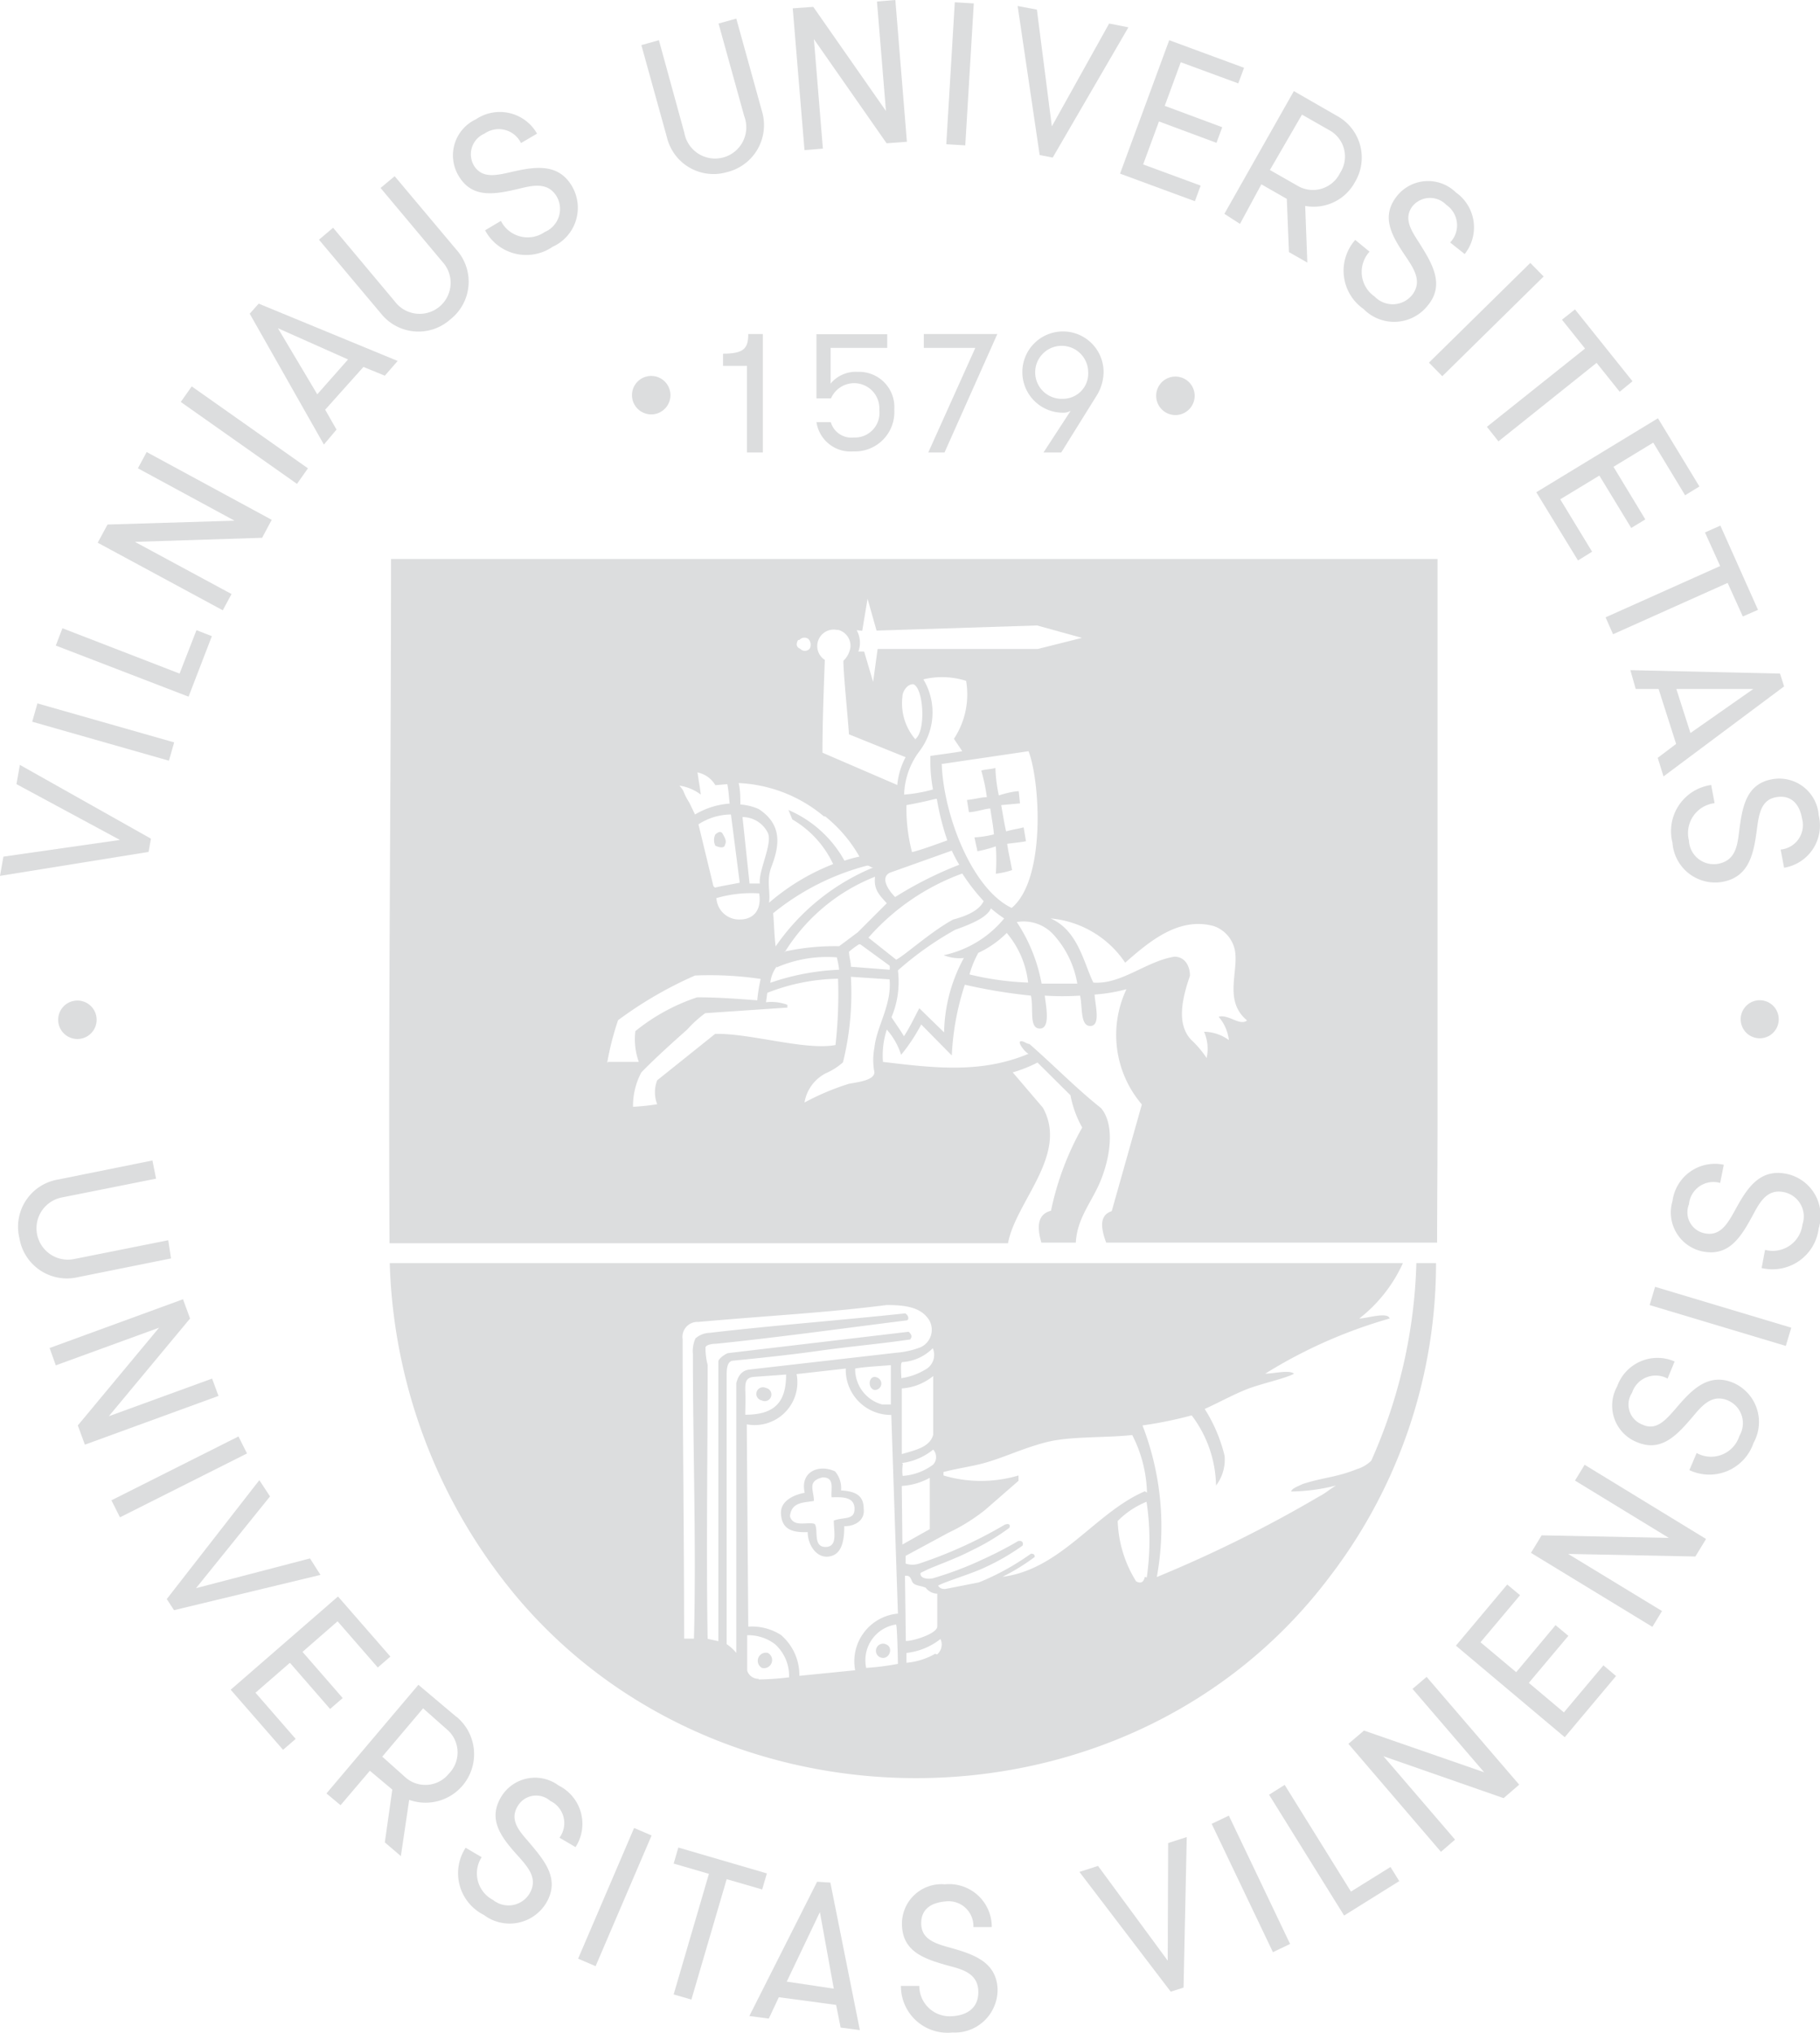 <svg xmlns="http://www.w3.org/2000/svg" width="85.13" height="95.09" viewBox="0 0 85.13 95.09"><defs><style>.cls-1,.cls-2{fill:#dcddde;}.cls-1{fill-rule:evenodd;}</style></defs><title>Asset 59</title><g id="Layer_2" data-name="Layer 2"><g id="Layer_1-2" data-name="Layer 1"><path class="cls-1" d="M3.63,59.73,8,58.85,7.87,58l-4.41.88A1.45,1.45,0,1,1,2.89,56l4.41-.88-.17-.85-4.41.89A2.24,2.24,0,0,0,.91,57.91,2.25,2.25,0,0,0,3.63,59.73Z"/><polygon class="cls-1" points="9.92 64.47 5.09 66.23 8.89 61.66 8.56 60.76 2.32 63.04 2.61 63.85 7.44 62.09 3.64 66.66 3.97 67.56 10.22 65.28 9.92 64.47"/><rect class="cls-2" x="5.06" y="68.62" width="6.65" height="0.89" transform="translate(-30.12 11.12) rotate(-26.68)"/><polygon class="cls-1" points="14.5 72.88 9.17 74.27 12.63 69.98 12.13 69.22 7.8 74.78 8.14 75.3 14.99 73.65 14.5 72.88"/><polygon class="cls-1" points="13.56 77.76 15.44 79.92 16.03 79.41 14.15 77.25 15.79 75.82 17.67 77.98 18.26 77.47 15.81 74.66 10.79 79.02 13.24 81.83 13.83 81.32 11.95 79.16 13.56 77.76"/><path class="cls-1" d="M21.35,80.29l-1.78-1.5-4.3,5.08.66.55,1.37-1.61,1.05.88L18,86.16l.75.64.39-2.63a2.27,2.27,0,0,0,2.22-3.88ZM21,82.94a1.41,1.41,0,0,1-2,.21l-1.12-1,1.91-2.26,1.13,1A1.41,1.41,0,0,1,21,82.94Z"/><path class="cls-1" d="M26.13,83.5a1.85,1.85,0,0,0-2.7.55c-.64,1.09.06,1.93.87,2.82.42.48.87,1,.47,1.68a1.15,1.15,0,0,1-1.71.3,1.4,1.4,0,0,1-.53-2l-.75-.44a2.18,2.18,0,0,0,.85,3.14,2,2,0,0,0,2.92-.56c.67-1.14-.1-2-.86-2.9-.45-.51-.84-1-.49-1.6a1,1,0,0,1,1.54-.27,1.15,1.15,0,0,1,.43,1.72l.75.44A2,2,0,0,0,26.13,83.5Z"/><rect class="cls-2" x="25.43" y="88.28" width="6.65" height="0.89" transform="translate(-64.12 80.21) rotate(-66.81)"/><polygon class="cls-1" points="35.87 87.61 31.73 86.4 31.51 87.15 33.16 87.63 31.51 93.27 32.34 93.51 33.99 87.88 35.65 88.36 35.87 87.61"/><path class="cls-1" d="M38.22,88l-3.17,6.28.91.12.47-1,2.68.36.21,1.06.9.12-1.38-6.9ZM36.8,92.67l1.55-3.25L39,93Z"/><path class="cls-1" d="M44.36,91.06c-.65-.18-1.25-.39-1.27-1.08s.45-1,1.14-1.06a1.16,1.16,0,0,1,1.3,1.2l.86,0a2,2,0,0,0-2.2-2,1.85,1.85,0,0,0-2,1.93c.05,1.26,1.1,1.58,2.26,1.9.62.16,1.28.37,1.31,1.15s-.5,1.16-1.27,1.19A1.42,1.42,0,0,1,43,92.87l-.86,0a2.18,2.18,0,0,0,2.41,2.18A2,2,0,0,0,46.66,93C46.6,91.71,45.47,91.37,44.36,91.06Z"/><polygon class="cls-1" points="54.62 91.69 51.36 87.26 50.49 87.54 54.76 93.14 55.36 92.95 55.51 85.91 54.64 86.19 54.62 91.69"/><rect class="cls-2" x="58.07" y="84.77" width="0.89" height="6.65" transform="translate(-32.25 33.81) rotate(-25.52)"/><polygon class="cls-1" points="63.19 88.46 60.09 83.47 59.36 83.93 62.87 89.58 65.45 87.97 65.04 87.31 63.19 88.46"/><polygon class="cls-1" points="66.07 78.98 69.42 82.88 63.8 80.93 63.07 81.55 67.4 86.6 68.06 86.03 64.71 82.13 70.33 84.09 71.06 83.46 66.73 78.42 66.07 78.98"/><polygon class="cls-1" points="73.15 80.08 71.51 78.7 73.36 76.5 72.76 76 70.92 78.2 69.25 76.8 71.1 74.6 70.5 74.1 68.1 76.96 73.19 81.24 75.59 78.38 75 77.88 73.15 80.08"/><polygon class="cls-1" points="73.67 69.24 78.06 71.92 72.11 71.8 71.61 72.62 77.29 76.08 77.74 75.34 73.35 72.67 79.3 72.79 79.8 71.97 74.12 68.5 73.67 69.24"/><path class="cls-1" d="M81.08,64.67c-1.21-.51-2,.38-2.74,1.25-.45.51-.88,1-1.52.7a1,1,0,0,1-.48-1.49A1.16,1.16,0,0,1,78,64.47l.33-.8a2,2,0,0,0-2.69,1.17,1.84,1.84,0,0,0,.92,2.6c1.16.49,1.89-.33,2.67-1.25.41-.49.87-1,1.59-.7a1.16,1.16,0,0,1,.54,1.66,1.39,1.39,0,0,1-2,.8l-.34.8a2.18,2.18,0,0,0,3-1.27A2,2,0,0,0,81.08,64.67Z"/><rect class="cls-2" x="80.03" y="58.24" width="0.89" height="6.65" transform="translate(-1.62 120.95) rotate(-73.3)"/><path class="cls-1" d="M83.54,54.89c-1.3-.25-1.88.78-2.43,1.79-.33.59-.67,1.13-1.35,1A1,1,0,0,1,79,56.32a1.15,1.15,0,0,1,1.46-1l.17-.85a2,2,0,0,0-2.4,1.7,1.86,1.86,0,0,0,1.44,2.36c1.24.23,1.79-.72,2.36-1.78.3-.56.65-1.16,1.41-1a1.16,1.16,0,0,1,.87,1.51,1.4,1.4,0,0,1-1.75,1.19l-.16.85a2.18,2.18,0,0,0,2.67-1.86A2,2,0,0,0,83.54,54.89Z"/><path class="cls-1" d="M35.63,65.49a.31.31,0,1,0,.2-.58A.31.31,0,1,0,35.63,65.49Z"/><path class="cls-1" d="M67.24,52.5V26.14l-48.95,0c0,10.64-.13,21.41-.07,32H47.15C47.5,56.2,50,54,48.78,51.8l-1.41-1.65a6.5,6.5,0,0,0,1.16-.46l1.54,1.53a5,5,0,0,0,.55,1.51,13.49,13.49,0,0,0-1.46,3.89c-.5.13-.73.54-.45,1.49h1.61c.07-1.19.76-1.89,1.18-2.94.52-1.32.58-2.67,0-3.35-1.17-.93-2.12-1.92-3.35-3-.14,0-.28-.16-.42-.12s.21.51.38.58c-2.24.94-4.45.66-6.81.38a3.9,3.9,0,0,1,.18-1.51,3.26,3.26,0,0,1,.67,1.18,8.52,8.52,0,0,0,.94-1.42l1.43,1.45a12.35,12.35,0,0,1,.61-3.31,24.88,24.88,0,0,0,3.09.51c.14.58-.11,1.54.42,1.54s.26-1.16.23-1.54a12.66,12.66,0,0,0,1.65,0c.12.54,0,1.44.49,1.42s.21-1,.19-1.47a7.73,7.73,0,0,0,1.49-.25,5,5,0,0,0,.72,5.39L52,56.64c-.49.16-.58.61-.26,1.47H67.22C67.22,56.55,67.24,54.33,67.24,52.5Zm-26.91-23L40.58,28,41,29.49l7.51-.24,2.1.58-2.07.52-7.49,0-.21,1.54-.42-1.42h-.27a1.2,1.2,0,0,0-.08-1Zm-4,15.74a5.94,5.94,0,0,1,2.81-.47,4,4,0,0,1,.11.58,11.25,11.25,0,0,0-3.22.61A1.55,1.55,0,0,1,36.33,45.2Zm-.17-2.53a11.58,11.58,0,0,1,4.4-2.23c.13,0,.16.09.28.09a10.34,10.34,0,0,0-4.56,3.69C36.21,43.71,36.21,43.16,36.16,42.67Zm.54,1.83A8.72,8.72,0,0,1,40.93,41c-.07.58.18.84.55,1.24L40.12,43.6l-.87.65A11,11,0,0,0,36.7,44.5ZM43,35.14a3,3,0,0,0,.19-3.37,3.74,3.74,0,0,1,2,.07,3.77,3.77,0,0,1-.57,2.71l.39.58c-.37.07-1,.15-1.49.22a7.3,7.3,0,0,0,.12,1.57,7.1,7.1,0,0,1-1.35.24A3.54,3.54,0,0,1,43,35.14Zm-.18-.56a2.59,2.59,0,0,1-.61-2c0-.25.24-.61.52-.58C43.21,32.2,43.32,34.25,42.79,34.58Zm1,2.78a12.24,12.24,0,0,0,.49,1.94c-.37.13-1.13.42-1.65.55a8,8,0,0,1-.26-2.2C42.86,37.57,43.27,37.48,43.76,37.36Zm.7,2.42a6.17,6.17,0,0,0,.35.66,17.59,17.59,0,0,0-3,1.51c-.31-.31-.72-.91-.24-1.14Zm-4.28,4.38,1.37,1a.41.41,0,0,1,0,.19l-1.81-.14c0-.24-.07-.38-.09-.7A3.72,3.72,0,0,1,40.18,44.16Zm.38-.31a10.73,10.73,0,0,1,4.39-3,9.33,9.33,0,0,0,1,1.29c-.16.34-.58.64-1.42.86-1,.53-2.26,1.67-2.67,1.88Zm3.49-8.13,4-.59c.55,1.44.81,6-.79,7.33C45.46,41.57,44.13,38.11,44.05,35.72Zm-4.89-6.26a.77.77,0,0,1,.56.79,1.07,1.07,0,0,1-.33.65c0,.65.19,2.4.26,3.44l2.65,1.07a3.41,3.41,0,0,0-.39,1.3L38.47,35.2c0-1.46.06-2.92.11-4.34A.77.77,0,0,1,39.16,29.46Zm-1.83.47a.31.31,0,0,1,.42-.05.39.39,0,0,1,.06.46.3.3,0,0,1-.44,0C37.21,30.25,37.25,30.07,37.33,29.93Zm1.21,8.25a6.56,6.56,0,0,1,1.6,1.88,5.6,5.6,0,0,0-.7.19,5.46,5.46,0,0,0-2.62-2.37l.18.44a4.74,4.74,0,0,1,1.91,2.09,10.27,10.27,0,0,0-3,1.81c.08-.51-.13-1,.1-1.65.39-1,.55-2-.59-2.74a2.72,2.72,0,0,0-.85-.21c0-.32,0-.67-.08-1A6.66,6.66,0,0,1,38.54,38.18Zm-3,3.14-.54,0-.33-3.11a1.32,1.32,0,0,1,1.19.75C36.14,39.46,35.47,40.73,35.54,41.32ZM34.6,43a1.06,1.06,0,0,1-1.09-1,5.84,5.84,0,0,1,2-.22C35.63,42.52,35.28,43,34.6,43Zm0-1.72c-.27.06-.79.14-1.16.23l-.07-.07-.7-2.89a2.81,2.81,0,0,1,1.52-.46Zm-2-5.16a1.24,1.24,0,0,1,.86.6l.56-.05c.07.35.07.58.11.91a3.67,3.67,0,0,0-1.62.51l-.26-.54c-.37-.6-.18-.48-.47-.81a2.17,2.17,0,0,1,1,.42C32.74,36.79,32.67,36.48,32.63,36.14ZM28.4,49.71a13.19,13.19,0,0,1,.51-2,18.47,18.47,0,0,1,3.6-2.09,16.23,16.23,0,0,1,3.07.16,7.85,7.85,0,0,0-.16,1c-.93-.07-1.82-.14-2.81-.14a9.15,9.15,0,0,0-2.89,1.58,3.12,3.12,0,0,0,.16,1.44c-.36,0-1,0-1.44,0Zm2.34.81a1.54,1.54,0,0,0,0,1.12,10.62,10.62,0,0,1-1.13.12A3.32,3.32,0,0,1,30,50.15c.67-.69,1.53-1.46,2.14-2a5.4,5.4,0,0,1,.85-.77l3.84-.26,0-.13a2.18,2.18,0,0,0-1-.12l.06-.44a9.43,9.43,0,0,1,3.31-.66,21.38,21.38,0,0,1-.12,3.1c-1.4.27-4-.56-5.63-.52ZM40.9,49a3,3,0,0,0,0,1.14c0,.37-.72.46-1.18.54a11.53,11.53,0,0,0-2.09.88,1.88,1.88,0,0,1,1-1.37,3,3,0,0,0,.8-.51,13.46,13.46,0,0,0,.37-4l1.81.12C41.72,47,41,48,40.9,49Zm4.19-4.21a7.52,7.52,0,0,0-.93,3.49L43,47.15c-.19.35-.46.93-.72,1.31-.12-.22-.39-.59-.58-.89A4.28,4.28,0,0,0,42,45.38a15.07,15.07,0,0,1,2.68-1.9c.9-.32,1.5-.61,1.67-1a5.49,5.49,0,0,0,.62.47,5,5,0,0,1-2.83,1.72A2,2,0,0,0,45.09,44.8Zm.26.77a4.66,4.66,0,0,1,.41-1,4.59,4.59,0,0,0,1.33-.93,4.34,4.34,0,0,1,1,2.32A13.61,13.61,0,0,1,45.35,45.57Zm3.37.44a7.69,7.69,0,0,0-1.16-2.88,1.89,1.89,0,0,1,1.71.58A4.52,4.52,0,0,1,50.39,46C50.07,46,49.14,46,48.72,46ZM57,47.55a2,2,0,0,1,.48,1.09,2,2,0,0,0-1.16-.39,2,2,0,0,1,.12,1.23v0a4.62,4.62,0,0,0-.72-.85c-.69-.73-.44-1.89-.06-3,0-.45-.23-.89-.73-.89-1.32.21-2.48,1.31-3.79,1.21-.46-.95-.72-2.44-2-3a4.71,4.71,0,0,1,3.49,2.07c1.14-1,2.51-2.16,4.15-1.71a1.51,1.51,0,0,1,1,1.25c.11,1-.51,2.28.55,3.16C58,48,57.45,47.41,57,47.55Z"/><path class="cls-1" d="M65.62,59.07H18.23a25.51,25.51,0,0,0,5.94,15.61c9.71,11.53,28.73,11.36,38-.91a24.1,24.1,0,0,0,5-14.7h-.92a24.22,24.22,0,0,1-2.11,9.24,1.61,1.61,0,0,1-.66.39c-1,.4-1.51.37-2.55.7-.21.11-.49.19-.54.35a8.87,8.87,0,0,0,2.1-.28c-.31.19-.54.39-.75.49a60.17,60.17,0,0,1-7.63,3.79,13.11,13.11,0,0,0-.67-7.09,18.73,18.73,0,0,0,2.3-.47,5.59,5.59,0,0,1,1.14,3.28,2,2,0,0,0,.4-1.39,7.29,7.29,0,0,0-.93-2.19c.63-.28,1.51-.77,2.18-1s1.65-.45,2-.65c-.24-.19-.94,0-1.35,0A22.88,22.88,0,0,1,65,61.66c-.08-.33-1.08,0-1.42,0A6.86,6.86,0,0,0,65.62,59.07ZM34.44,64.68l0,12.62a2,2,0,0,0-.45-.41l0-12.63c0-.37.07-.62.32-.63,1.12-.11,2.67-.27,4-.46s2.91-.33,4.26-.53c.11-.12.07-.24-.07-.36l-8.46,1c-.23.1-.44.3-.44.38s0,.81,0,1c0,4.19,0,8.14,0,12.09l-.5-.11c-.07-4,0-8.54,0-12.81A3.08,3.08,0,0,1,33,63c.07-.16.5-.16.5-.16,2.93-.3,5.94-.72,8.89-1.09.14,0,.13-.23-.05-.33-2.9.31-6.34.58-9.14.91a1.06,1.06,0,0,0-.67.26,1.47,1.47,0,0,0-.12.74c0,4.37.16,8.88.05,13.3H32c0-4.51-.07-10.19-.07-14a.7.7,0,0,1,.73-.81c3.64-.32,5.88-.42,8.81-.79.86,0,1.62.09,2,.72A.9.9,0,0,1,43.07,63a4,4,0,0,1-1.14.26l-6.9.79C34.7,64.1,34.53,64.33,34.44,64.68Zm7.23-.84v1.84l-.41,0A1.71,1.71,0,0,1,40,64C40.51,63.91,41.14,63.89,41.67,63.84ZM34.86,65c0-.31,0-.58.4-.61s1-.07,1.51-.11c0,1.27-.51,1.88-1.91,1.88C34.86,65.82,34.88,65.49,34.86,65Zm.63,13.51a.55.55,0,0,1-.54-.38V76.47a2.07,2.07,0,0,1,1.3.42,2,2,0,0,1,.66,1.55A13.36,13.36,0,0,1,35.49,78.54Zm1.9-.14a2.47,2.47,0,0,0-.86-1.91A2.52,2.52,0,0,0,35,76.07l-.07-9.46a2,2,0,0,0,2.33-2.35L39.56,64a2.11,2.11,0,0,0,2.13,2.17L42,75.46A2.24,2.24,0,0,0,40,78.11Zm3.12-.4a1.69,1.69,0,0,1,1.4-2c.06,0,.09,1.81.09,1.84A11.9,11.9,0,0,1,40.51,78Zm1.67-14.27a2.2,2.2,0,0,0,1.45-.65.78.78,0,0,1-.35,1,3,3,0,0,1-1.12.4C42.16,64.33,42.11,63.75,42.18,63.73Zm0,1.23a2.59,2.59,0,0,0,1.47-.58V67.1c-.16.56-.77.7-1.47.9Zm0,3.49a2.92,2.92,0,0,0,1.47-.63.52.52,0,0,1,0,.7,2.67,2.67,0,0,1-1.43.53A2,2,0,0,1,42.23,68.45Zm0,1.07a3.08,3.08,0,0,0,1.31-.38l0,2.4-1.28.72Zm.15,4.2c.16,0,.23,0,.32.24s.37.2.65.32a.7.7,0,0,0,.54.28c0,.32,0,1.18,0,1.53s-1.19.7-1.47.68Zm1.41,3.65a3.29,3.29,0,0,1-1.34.42v-.46a3.14,3.14,0,0,0,1.59-.65A.6.6,0,0,1,43.83,77.37Zm9.81-3.6c-.07.32-.25.3-.41.21a5.68,5.68,0,0,1-.86-2.82,4,4,0,0,1,1.35-.9A12.14,12.14,0,0,1,53.64,73.77Zm0-4c-2.33,1-3.91,3.65-6.66,4a9.82,9.82,0,0,0,1.51-.93c0-.12-.06-.15-.18-.15A11.83,11.83,0,0,1,45.79,74l-1.58.31c-.08,0-.24,0-.33-.16.39-.21,1.6-.56,2.23-.87a10.38,10.38,0,0,0,1.72-1c.05-.11,0-.26-.21-.21a17.69,17.69,0,0,1-1.62.84,16.11,16.11,0,0,1-2.37.9c-.24.05-.51,0-.56-.14s0-.11.27-.25,1.38-.53,2.08-.9a10.73,10.73,0,0,0,1.79-1.07c.06-.14,0-.22-.21-.15a20.86,20.86,0,0,1-4,1.82,1,1,0,0,1-.64,0v-.36l2-1.08a8.78,8.78,0,0,0,1.72-1.07l1.56-1.36V69a6.16,6.16,0,0,1-3.51,0v-.16c.6-.16,1.25-.25,1.83-.4,1-.27,1.89-.72,3-1s2.7-.19,4-.33A6.25,6.25,0,0,1,53.65,69.8Z"/><path class="cls-1" d="M35.92,77.3a.38.38,0,0,0-.28.7A.38.38,0,0,0,35.92,77.3Z"/><path class="cls-1" d="M40.4,70.56c0-.68-.46-.82-1.06-.86a1.21,1.21,0,0,0-.28-.89c-.74-.35-1.65,0-1.42,1-.4.07-1.16.33-1.11,1s.46.87,1.25.84c0,.58.4,1.23,1,1.14s.71-.74.71-1.42C39.92,71.39,40.47,71.14,40.4,70.56ZM39,71.11c0,.51.18,1.16-.31,1.23-.7.07-.39-.79-.58-1.07-.3-.13-1,.19-1.16-.36.07-.7.69-.63,1.12-.72,0-.5-.33-.93.41-1.1.59,0,.37.56.42.93.38,0,1.05-.07,1.07.51S39.47,70.93,39,71.11Z"/><path class="cls-1" d="M47.34,40.69c-.07-.4-.18-.86-.23-1.23.38-.05.63-.07.88-.12l-.11-.65c-.32.09-.39.07-.82.19-.09-.4-.14-.73-.23-1.23l.88-.08L47.65,37c-.21,0-.68.11-.93.2a7,7,0,0,1-.16-1.29c-.14.06-.54.07-.66.13a8.59,8.59,0,0,1,.26,1.24c-.26,0-.53.09-.93.13l.09.57c.31,0,.79-.17,1-.17.07.49.14.82.17,1.21a4.78,4.78,0,0,1-.91.14l.14.65a6.81,6.81,0,0,0,.86-.23,9.46,9.46,0,0,1,0,1.28A3.89,3.89,0,0,0,47.34,40.69Z"/><path class="cls-1" d="M41.47,76.91a.33.33,0,1,0-.33.58C41.57,77.7,41.82,77.07,41.47,76.91Z"/><path class="cls-1" d="M33.91,39.51c.09-.19,0-.31-.09-.49s-.21-.12-.36,0a.61.61,0,0,0,0,.53C33.68,39.65,33.88,39.67,33.91,39.51Z"/><path class="cls-1" d="M40.89,65a.3.3,0,0,0,.16-.57C40.65,64.23,40.54,64.89,40.89,65Z"/><polygon class="cls-1" points="7.06 39.22 0.93 35.77 0.77 36.67 5.61 39.28 0.16 40.06 0 40.96 6.95 39.84 7.06 39.22"/><rect class="cls-2" x="4.38" y="30.91" width="0.89" height="6.65" transform="translate(-29.42 29.49) rotate(-74.09)"/><polygon class="cls-1" points="9.91 29.75 9.19 29.47 8.4 31.5 2.92 29.38 2.61 30.19 8.82 32.58 9.91 29.75"/><polygon class="cls-1" points="10.83 27.78 6.31 25.34 12.26 25.15 12.71 24.31 6.86 21.14 6.45 21.9 10.97 24.35 5.03 24.53 4.57 25.38 10.42 28.54 10.83 27.78"/><rect class="cls-2" x="10.98" y="17.03" width="0.89" height="6.65" transform="translate(-11.79 17.96) rotate(-54.82)"/><path class="cls-1" d="M15.74,20.09l-.53-.93,1.79-2,1,.41.6-.69-6.5-2.68-.42.47,3.47,6.12ZM13,15.35l3.28,1.46-1.44,1.63Z"/><path class="cls-1" d="M21.06,14.94a2.24,2.24,0,0,0,.29-3.26L18.46,8.24l-.66.55,2.89,3.45a1.45,1.45,0,1,1-2.22,1.86l-2.89-3.45-.66.56,2.89,3.44A2.24,2.24,0,0,0,21.06,14.94Z"/><path class="cls-1" d="M24.34,8.81c.62-.15,1.3-.29,1.7.38a1.17,1.17,0,0,1-.56,1.66,1.4,1.4,0,0,1-2.05-.52l-.74.44a2.18,2.18,0,0,0,3.16.77,2,2,0,0,0,.9-2.84c-.67-1.13-1.83-.89-2.95-.63-.66.15-1.28.26-1.64-.34a1.05,1.05,0,0,1,.5-1.48,1.16,1.16,0,0,1,1.71.44l.75-.44a2,2,0,0,0-2.86-.67,1.86,1.86,0,0,0-.81,2.64C22.09,9.31,23.17,9.09,24.34,8.81Z"/><path class="cls-1" d="M34,8.05A2.26,2.26,0,0,0,35.64,5.2L34.44.87l-.83.23,1.2,4.33a1.46,1.46,0,1,1-2.8.78L30.82,1.88,30,2.11l1.2,4.33A2.24,2.24,0,0,0,34,8.05Z"/><polygon class="cls-1" points="38.49 6.95 38.07 1.83 41.47 6.7 42.42 6.63 41.88 0 41.02 0.07 41.44 5.19 38.04 0.32 37.08 0.39 37.63 7.02 38.49 6.95"/><rect class="cls-2" x="41.58" y="3.01" width="6.65" height="0.89" transform="translate(38.77 48.07) rotate(-86.57)"/><polygon class="cls-1" points="49.24 7.37 52.78 1.28 51.88 1.1 49.2 5.91 48.5 0.45 47.6 0.28 48.63 7.25 49.24 7.37"/><polygon class="cls-1" points="55.89 9.41 56.16 8.68 53.47 7.69 54.21 5.68 56.9 6.68 57.17 5.95 54.48 4.95 55.23 2.91 57.92 3.9 58.19 3.17 54.69 1.88 52.39 8.12 55.89 9.41"/><path class="cls-1" d="M58,10.47l1-1.85,1.19.68.1,2.49.86.49-.1-2.65a2.19,2.19,0,0,0,2.33-1.12,2.22,2.22,0,0,0-.86-3.1l-2-1.15L57.27,10Zm2.9-5.11,1.28.73a1.4,1.4,0,0,1,.5,2,1.41,1.41,0,0,1-2,.59l-1.28-.73Z"/><path class="cls-1" d="M63.39,11.22a2.18,2.18,0,0,0,.39,3.23,2,2,0,0,0,3-.16c.83-1,.19-2-.44-3-.37-.57-.69-1.11-.26-1.66a1.06,1.06,0,0,1,1.57-.05,1.16,1.16,0,0,1,.18,1.76l.68.54A2,2,0,0,0,68.1,9a1.86,1.86,0,0,0-2.76.17c-.79,1-.21,1.91.47,2.91.35.53.72,1.12.23,1.73a1.17,1.17,0,0,1-1.74.06,1.4,1.4,0,0,1-.24-2.1Z"/><rect class="cls-2" x="66.2" y="14.51" width="6.65" height="0.89" transform="translate(9.47 53.04) rotate(-44.53)"/><polygon class="cls-1" points="69.55 19.96 70.09 20.64 74.68 16.97 75.76 18.32 76.36 17.83 73.67 14.47 73.06 14.95 74.14 16.3 69.55 19.96"/><polygon class="cls-1" points="73.81 26.21 74.47 25.8 72.98 23.35 74.81 22.24 76.3 24.69 76.96 24.29 75.47 21.83 77.33 20.7 78.82 23.16 79.49 22.75 77.55 19.56 71.86 23.02 73.81 26.21"/><polygon class="cls-1" points="75.1 28.87 75.45 29.66 80.81 27.26 81.52 28.83 82.23 28.52 80.47 24.58 79.75 24.9 80.46 26.47 75.1 28.87"/><path class="cls-1" d="M76.51,32.22h1.07l.82,2.57-.86.65.27.87,5.64-4.21-.19-.6-7-.16Zm5.5,0-2.94,2.06-.66-2.06Z"/><path class="cls-1" d="M82.9,36.44c-1.24.22-1.41,1.31-1.56,2.5-.08.64-.18,1.32-1,1.46A1.16,1.16,0,0,1,79,39.31a1.41,1.41,0,0,1,1.2-1.75l-.16-.85a2.18,2.18,0,0,0-1.81,2.7,2,2,0,0,0,2.34,1.83c1.3-.24,1.47-1.41,1.62-2.54.09-.68.21-1.3.89-1.42s1.09.3,1.21,1a1.15,1.15,0,0,1-1,1.45l.16.85a2,2,0,0,0,1.62-2.45A1.85,1.85,0,0,0,82.9,36.44Z"/><path class="cls-1" d="M35.68,21.16V15.62H35c0,.66-.19.92-1.18.92v.57h1.12v4.05Z"/><polygon class="cls-1" points="43.42 21.16 44.18 21.16 46.65 15.62 43.21 15.62 43.21 16.27 45.62 16.27 43.42 21.16"/><path class="cls-1" d="M49.64,21.16l1.65-2.65a2.13,2.13,0,0,0,.33-1.11,1.9,1.9,0,1,0-1.88,1.9.64.64,0,0,0,.34-.09l-1.27,1.95Zm.09-2.51a1.24,1.24,0,1,1,1.17-1.24A1.18,1.18,0,0,1,49.73,18.65Z"/><circle class="cls-2" cx="30.46" cy="18.48" r="0.9"/><path class="cls-1" d="M55.88,18.51a.9.9,0,1,0-.9.9A.9.9,0,0,0,55.88,18.51Z"/><circle class="cls-2" cx="3.62" cy="47.69" r="0.9"/><path class="cls-1" d="M81.72,47a.89.89,0,1,0,1.26.08A.89.89,0,0,0,81.72,47Z"/><path class="cls-2" d="M40.12,17.39a1.53,1.53,0,0,0-1.27.55V16.27H41.5v-.64H38.19v3h.68a1.18,1.18,0,0,1,2.26.55,1.15,1.15,0,0,1-1.2,1.28,1,1,0,0,1-1.07-.72h-.67a1.61,1.61,0,0,0,1.73,1.37,1.84,1.84,0,0,0,1.91-1.95A1.65,1.65,0,0,0,40.12,17.39Z"/></g></g></svg>